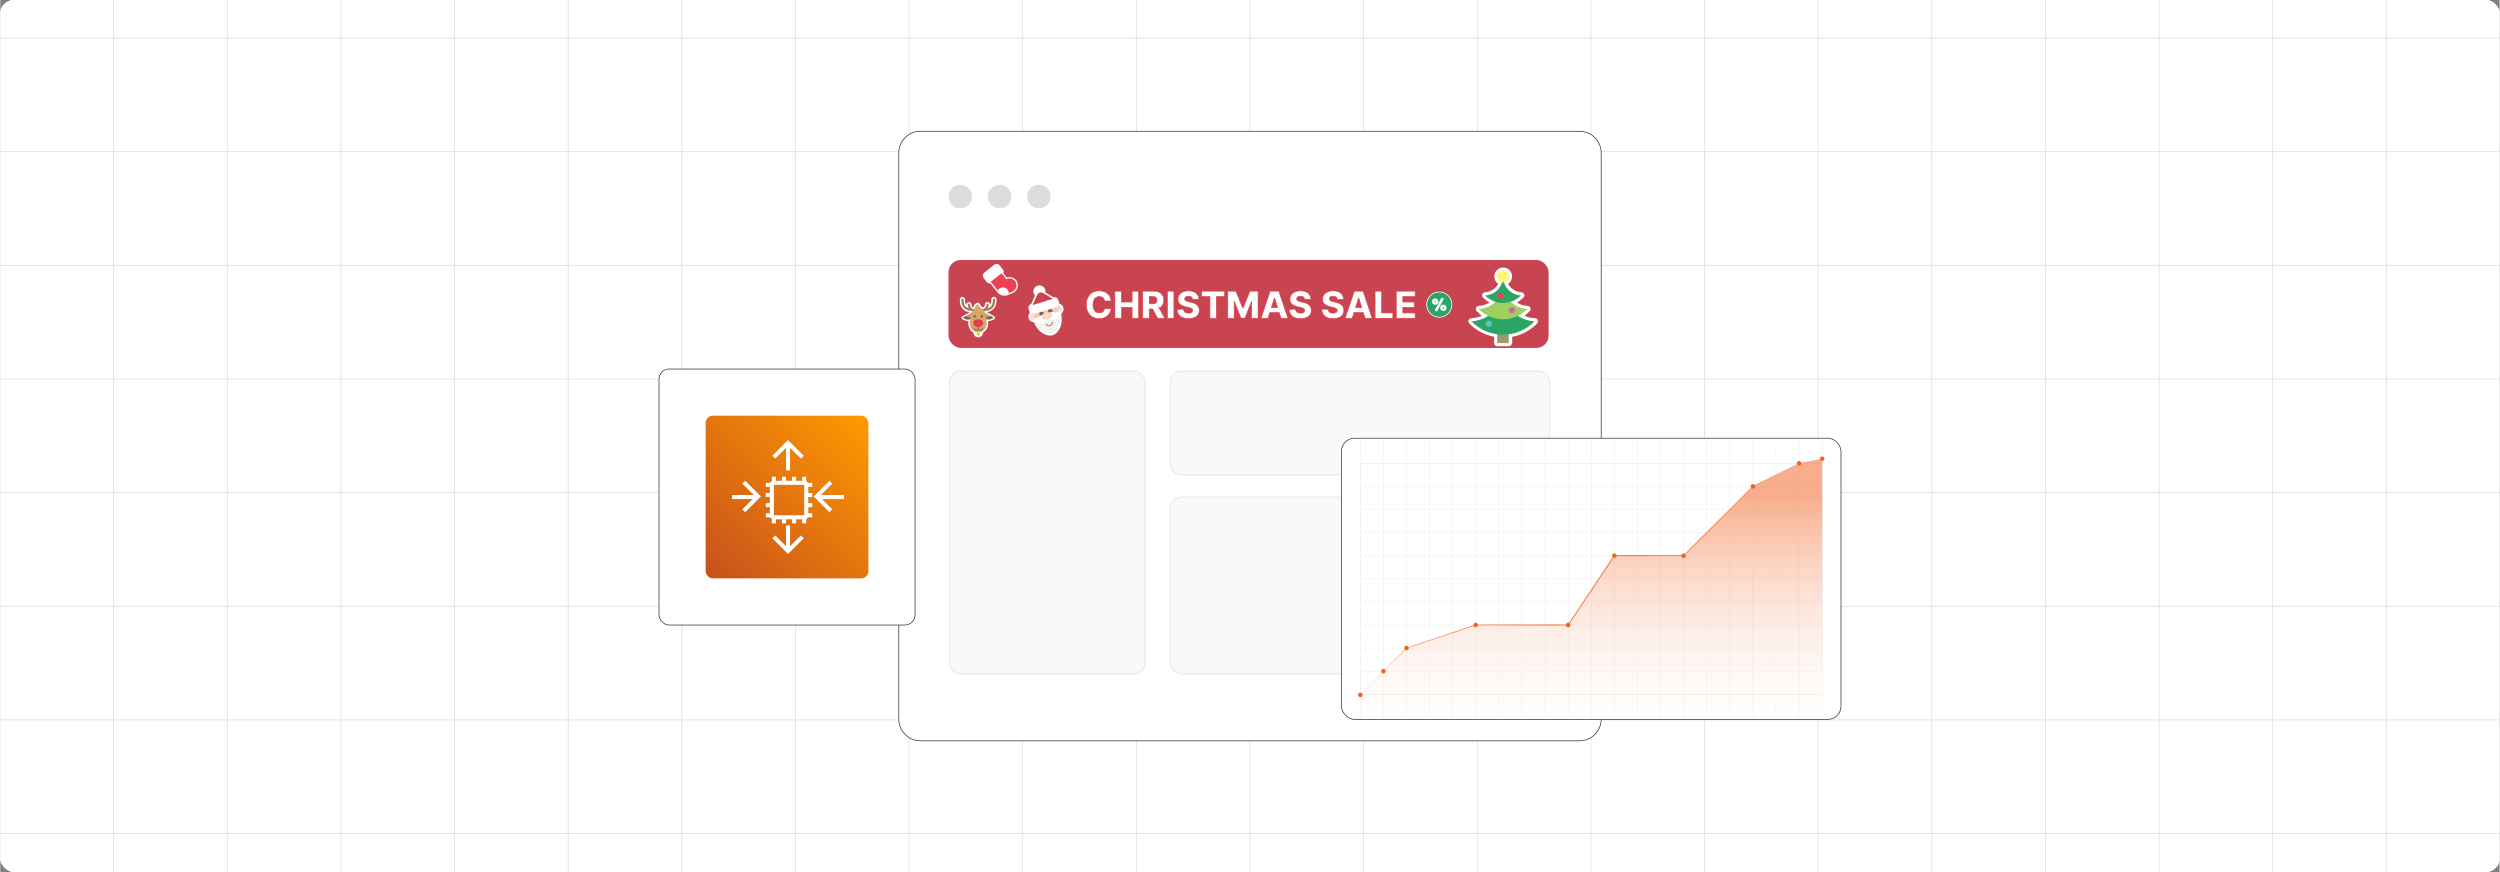 <?xml version="1.0" encoding="UTF-8"?><svg id="Layer_1" xmlns="http://www.w3.org/2000/svg" xmlns:xlink="http://www.w3.org/1999/xlink" viewBox="0 0 860 300"><rect x="0" y="0" width="860" height="300" fill="#808080" stroke="none"/><defs><clipPath id="clippath"><rect y="-.082" width="860" height="300.164" fill="none" stroke-width="0"/></clipPath><linearGradient id="linear-gradient" x1="547.384" y1="259.449" x2="547.384" y2="170.486" gradientUnits="userSpaceOnUse"><stop offset="0" stop-color="#fff" stop-opacity="0"/><stop offset=".234" stop-color="#fcddce" stop-opacity=".218"/><stop offset=".767" stop-color="#f58856" stop-opacity=".76"/><stop offset=".996" stop-color="#f26322"/></linearGradient><linearGradient id="linear-gradient-2" x1="-1024.923" y1="969.963" x2="-1024.241" y2="970.644" gradientTransform="translate(82237.319 77795.273) scale(80 -80)" gradientUnits="userSpaceOnUse"><stop offset="0" stop-color="#c8511b"/><stop offset="1" stop-color="#f90"/></linearGradient></defs><rect y="0" width="860" height="300" rx="5" ry="5" fill="#fff" stroke-width="0"/><rect y="0" width="860" height="300" rx="5" ry="5" fill="#fff" stroke-width="0"/><g clip-path="url(#clippath)"><rect y="-.082" width="860" height="300" rx="5" ry="5" fill="#fff" stroke-width="0"/><rect x="0" y="-104.174" width="860" height="508.187" fill="none" stroke="#dbdcdd" stroke-miterlimit="10" stroke-width=".25"/><polyline points="860 286.732 820.906 286.732 781.827 286.732 742.734 286.732 703.64 286.732 664.547 286.732 625.453 286.732 586.36 286.732 547.281 286.732 508.187 286.732 469.094 286.732 430 286.732 390.906 286.732 351.827 286.732 312.734 286.732 273.64 286.732 234.547 286.732 195.453 286.732 156.36 286.732 117.281 286.732 78.187 286.732 39.093 286.732 0 286.732" fill="none" stroke="#dbdcdd" stroke-miterlimit="10" stroke-width=".25"/><polyline points="860 247.639 820.906 247.639 781.827 247.639 742.734 247.639 703.64 247.639 664.547 247.639 625.453 247.639 586.36 247.639 547.281 247.639 508.187 247.639 469.094 247.639 430 247.639 390.906 247.639 351.827 247.639 312.734 247.639 273.64 247.639 234.547 247.639 195.453 247.639 156.36 247.639 117.281 247.639 78.187 247.639 39.093 247.639 0 247.639" fill="none" stroke="#dbdcdd" stroke-miterlimit="10" stroke-width=".25"/><polyline points="860 208.56 820.906 208.56 781.827 208.56 742.734 208.56 703.64 208.56 664.547 208.56 625.453 208.56 586.36 208.56 547.281 208.56 508.187 208.56 469.094 208.56 430 208.56 390.906 208.56 351.827 208.56 312.734 208.56 273.64 208.56 234.547 208.56 195.453 208.56 156.36 208.56 117.281 208.56 78.187 208.56 39.093 208.56 0 208.56" fill="none" stroke="#dbdcdd" stroke-miterlimit="10" stroke-width=".25"/><polyline points="860 169.466 820.906 169.466 781.827 169.466 742.734 169.466 703.64 169.466 664.547 169.466 625.453 169.466 586.36 169.466 547.281 169.466 508.187 169.466 469.094 169.466 430 169.466 390.906 169.466 351.827 169.466 312.734 169.466 273.64 169.466 234.547 169.466 195.453 169.466 156.36 169.466 117.281 169.466 78.187 169.466 39.093 169.466 0 169.466" fill="none" stroke="#dbdcdd" stroke-miterlimit="10" stroke-width=".25"/><polyline points="860 130.373 820.906 130.373 781.827 130.373 742.734 130.373 703.64 130.373 664.547 130.373 625.453 130.373 586.36 130.373 547.281 130.373 508.187 130.373 469.094 130.373 430 130.373 390.906 130.373 351.827 130.373 312.734 130.373 273.64 130.373 234.547 130.373 195.453 130.373 156.36 130.373 117.281 130.373 78.187 130.373 39.093 130.373 0 130.373" fill="none" stroke="#dbdcdd" stroke-miterlimit="10" stroke-width=".25"/><polyline points="860 91.279 820.906 91.279 781.827 91.279 742.734 91.279 703.64 91.279 664.547 91.279 625.453 91.279 586.36 91.279 547.281 91.279 508.187 91.279 469.094 91.279 430 91.279 390.906 91.279 351.827 91.279 312.734 91.279 273.64 91.279 234.547 91.279 195.453 91.279 156.36 91.279 117.281 91.279 78.187 91.279 39.093 91.279 0 91.279" fill="none" stroke="#dbdcdd" stroke-miterlimit="10" stroke-width=".25"/><polyline points="860 52.186 820.906 52.186 781.827 52.186 742.734 52.186 703.64 52.186 664.547 52.186 625.453 52.186 586.36 52.186 547.281 52.186 508.187 52.186 469.094 52.186 430 52.186 390.906 52.186 351.827 52.186 312.734 52.186 273.64 52.186 234.547 52.186 195.453 52.186 156.36 52.186 117.281 52.186 78.187 52.186 39.093 52.186 0 52.186" fill="none" stroke="#dbdcdd" stroke-miterlimit="10" stroke-width=".25"/><polyline points="860 13.092 820.906 13.092 781.827 13.092 742.734 13.092 703.64 13.092 664.547 13.092 625.453 13.092 586.36 13.092 547.281 13.092 508.187 13.092 469.094 13.092 430 13.092 390.906 13.092 351.827 13.092 312.734 13.092 273.64 13.092 234.547 13.092 195.453 13.092 156.36 13.092 117.281 13.092 78.187 13.092 39.093 13.092 0 13.092" fill="none" stroke="#dbdcdd" stroke-miterlimit="10" stroke-width=".25"/><polyline points="860 404.013 860 364.919 860 325.826 860 286.732 860 247.653 860 247.639 860 208.56 860 169.466 860 130.373 860 91.279 860 52.186 860 13.107 860 13.092 860 -25.987 860 -65.081 860 -104.174" fill="none" stroke="#dbdcdd" stroke-miterlimit="10" stroke-width=".25"/><polyline points="820.901 -104.177 820.901 -65.083 820.901 -25.99 820.901 13.104 820.901 52.183 820.901 91.277 820.901 130.37 820.901 169.464 820.901 208.557 820.901 247.651 820.901 286.73 820.901 325.823 820.901 364.917 820.901 404.01" fill="none" stroke="#dbdcdd" stroke-miterlimit="10" stroke-width=".25"/><polyline points="781.822 -104.177 781.822 -65.083 781.822 -25.99 781.822 13.104 781.822 52.183 781.822 91.277 781.822 130.37 781.822 169.464 781.822 208.557 781.822 247.651 781.822 286.73 781.822 325.823 781.822 364.917 781.822 404.01" fill="none" stroke="#dbdcdd" stroke-miterlimit="10" stroke-width=".25"/><polyline points="742.728 -104.177 742.728 -65.083 742.728 -25.99 742.728 13.104 742.728 52.183 742.728 91.277 742.728 130.37 742.728 169.464 742.728 208.557 742.728 247.651 742.728 286.73 742.728 325.823 742.728 364.917 742.728 404.01" fill="none" stroke="#dbdcdd" stroke-miterlimit="10" stroke-width=".25"/><polyline points="703.635 -104.177 703.635 -65.083 703.635 -25.99 703.635 13.104 703.635 52.183 703.635 91.277 703.635 130.37 703.635 169.464 703.635 208.557 703.635 247.651 703.635 286.73 703.635 325.823 703.635 364.917 703.635 404.01" fill="none" stroke="#dbdcdd" stroke-miterlimit="10" stroke-width=".25"/><polyline points="664.541 -104.177 664.541 -65.083 664.541 -25.99 664.541 13.104 664.541 52.183 664.541 91.277 664.541 130.37 664.541 169.464 664.541 208.557 664.541 247.651 664.541 286.73 664.541 325.823 664.541 364.917 664.541 404.01" fill="none" stroke="#dbdcdd" stroke-miterlimit="10" stroke-width=".25"/><polyline points="625.447 -104.177 625.447 -65.083 625.447 -25.99 625.447 13.104 625.447 52.183 625.447 91.277 625.447 130.37 625.447 169.464 625.447 208.557 625.447 247.651 625.447 286.73 625.447 325.823 625.447 364.917 625.447 404.01" fill="none" stroke="#dbdcdd" stroke-miterlimit="10" stroke-width=".25"/><polyline points="586.354 -104.177 586.354 -65.083 586.354 -25.99 586.354 13.104 586.354 52.183 586.354 91.277 586.354 130.37 586.354 169.464 586.354 208.557 586.354 247.651 586.354 286.73 586.354 325.823 586.354 364.917 586.354 404.01" fill="none" stroke="#dbdcdd" stroke-miterlimit="10" stroke-width=".25"/><polyline points="547.275 -104.177 547.275 -65.083 547.275 -25.99 547.275 13.104 547.275 52.183 547.275 91.277 547.275 130.37 547.275 169.464 547.275 208.557 547.275 247.651 547.275 286.73 547.275 325.823 547.275 364.917 547.275 404.01" fill="none" stroke="#dbdcdd" stroke-miterlimit="10" stroke-width=".25"/><polyline points="508.181 -104.177 508.181 -65.083 508.181 -25.99 508.181 13.104 508.181 52.183 508.181 91.277 508.181 130.37 508.181 169.464 508.181 208.557 508.181 247.651 508.181 286.73 508.181 325.823 508.181 364.917 508.181 404.01" fill="none" stroke="#dbdcdd" stroke-miterlimit="10" stroke-width=".25"/><polyline points="469.088 -104.177 469.088 -65.083 469.088 -25.99 469.088 13.104 469.088 52.183 469.088 91.277 469.088 130.37 469.088 169.464 469.088 208.557 469.088 247.651 469.088 286.73 469.088 325.823 469.088 364.917 469.088 404.01" fill="none" stroke="#dbdcdd" stroke-miterlimit="10" stroke-width=".25"/><polyline points="429.994 -104.177 429.994 -65.083 429.994 -25.99 429.994 13.104 429.994 52.183 429.994 91.277 429.994 130.37 429.994 169.464 429.994 208.557 429.994 247.651 429.994 286.73 429.994 325.823 429.994 364.917 429.994 404.01" fill="none" stroke="#dbdcdd" stroke-miterlimit="10" stroke-width=".25"/><polyline points="390.901 -104.177 390.901 -65.083 390.901 -25.99 390.901 13.104 390.901 52.183 390.901 91.277 390.901 130.37 390.901 169.464 390.901 208.557 390.901 247.651 390.901 286.73 390.901 325.823 390.901 364.917 390.901 404.01" fill="none" stroke="#dbdcdd" stroke-miterlimit="10" stroke-width=".25"/><polyline points="351.822 -104.177 351.822 -65.083 351.822 -25.99 351.822 13.104 351.822 52.183 351.822 91.277 351.822 130.37 351.822 169.464 351.822 208.557 351.822 247.651 351.822 286.73 351.822 325.823 351.822 364.917 351.822 404.01" fill="none" stroke="#dbdcdd" stroke-miterlimit="10" stroke-width=".25"/><polyline points="312.728 -104.177 312.728 -65.083 312.728 -25.99 312.728 13.104 312.728 52.183 312.728 91.277 312.728 130.37 312.728 169.464 312.728 208.557 312.728 247.651 312.728 286.73 312.728 325.823 312.728 364.917 312.728 404.01" fill="none" stroke="#dbdcdd" stroke-miterlimit="10" stroke-width=".25"/><polyline points="273.635 -104.177 273.635 -65.083 273.635 -25.99 273.635 13.104 273.635 52.183 273.635 91.277 273.635 130.37 273.635 169.464 273.635 208.557 273.635 247.651 273.635 286.73 273.635 325.823 273.635 364.917 273.635 404.01" fill="none" stroke="#dbdcdd" stroke-miterlimit="10" stroke-width=".25"/><polyline points="234.541 -104.177 234.541 -65.083 234.541 -25.99 234.541 13.104 234.541 52.183 234.541 91.277 234.541 130.37 234.541 169.464 234.541 208.557 234.541 247.651 234.541 286.73 234.541 325.823 234.541 364.917 234.541 404.01" fill="none" stroke="#dbdcdd" stroke-miterlimit="10" stroke-width=".25"/><polyline points="195.448 -104.177 195.448 -65.083 195.448 -25.99 195.448 13.104 195.448 52.183 195.448 91.277 195.448 130.37 195.448 169.464 195.448 208.557 195.448 247.651 195.448 286.73 195.448 325.823 195.448 364.917 195.448 404.01" fill="none" stroke="#dbdcdd" stroke-miterlimit="10" stroke-width=".25"/><polyline points="156.354 -104.177 156.354 -65.083 156.354 -25.99 156.354 13.104 156.354 52.183 156.354 91.277 156.354 130.37 156.354 169.464 156.354 208.557 156.354 247.651 156.354 286.73 156.354 325.823 156.354 364.917 156.354 404.01" fill="none" stroke="#dbdcdd" stroke-miterlimit="10" stroke-width=".25"/><polyline points="117.275 -104.177 117.275 -65.083 117.275 -25.99 117.275 13.104 117.275 52.183 117.275 91.277 117.275 130.37 117.275 169.464 117.275 208.557 117.275 247.651 117.275 286.73 117.275 325.823 117.275 364.917 117.275 404.01" fill="none" stroke="#dbdcdd" stroke-miterlimit="10" stroke-width=".25"/><polyline points="78.181 -104.177 78.181 -65.083 78.181 -25.99 78.181 13.104 78.181 52.183 78.181 91.277 78.181 130.37 78.181 169.464 78.181 208.557 78.181 247.651 78.181 286.73 78.181 325.823 78.181 364.917 78.181 404.01" fill="none" stroke="#dbdcdd" stroke-miterlimit="10" stroke-width=".25"/><polyline points="39.088 -104.177 39.088 -65.083 39.088 -25.99 39.088 13.104 39.088 52.183 39.088 91.277 39.088 130.37 39.088 169.464 39.088 208.557 39.088 247.651 39.088 286.73 39.088 325.823 39.088 364.917 39.088 404.01" fill="none" stroke="#dbdcdd" stroke-miterlimit="10" stroke-width=".25"/></g><path d="M550.808,52.586v194.829c0,1.194-.286,2.327-.8,3.33-1.206,2.435-3.712,4.094-6.624,4.094h-226.781c-4.094,0-7.412-3.318-7.412-7.424V52.586c0-4.106,3.318-7.424,7.412-7.424h226.781c.836,0,1.647.143,2.399.406,1.85.621,3.366,1.958,4.225,3.676.513,1.003.8,2.136.8,3.342Z" fill="#fff" stroke="#333" stroke-miterlimit="10" stroke-width=".25"/><circle cx="330.337" cy="67.633" r="4.055" fill="#dcdcdc" stroke-width="0"/><circle cx="343.864" cy="67.633" r="4.055" fill="#dcdcdc" stroke-width="0"/><circle cx="357.391" cy="67.633" r="4.055" fill="#dcdcdc" stroke-width="0"/><rect x="326.617" y="127.691" width="67.28" height="104.101" rx="3.721" ry="3.721" fill="#f9f9f9" stroke="#e9e9e9" stroke-miterlimit="10" stroke-width=".406"/><rect x="402.565" y="127.691" width="130.493" height="35.692" rx="3.644" ry="3.644" fill="#f9f9f9" stroke="#e9e9e9" stroke-miterlimit="10" stroke-width=".406"/><rect x="402.565" y="170.979" width="130.493" height="60.813" rx="3.857" ry="3.857" fill="#f9f9f9" stroke="#e9e9e9" stroke-miterlimit="10" stroke-width=".406"/><g opacity=".83"><rect x="326.282" y="89.433" width="206.44" height="30.247" rx="4.192" ry="4.192" fill="#bd1e2d" stroke-width="0"/><circle cx="495.103" cy="104.77" r="4.332" transform="translate(279.384 562.558) rotate(-76.718)" fill="#fff" stroke-width="0"/><path d="M496.709,105.469c-.043-.059-.102-.086-.182-.086s-.144.027-.182.086c-.064.091-.096.236-.096.434s.032.343.096.434c.037.059.102.086.182.086s.139-.027.182-.086c.064-.091.096-.236.096-.434s-.032-.343-.096-.434ZM496.709,105.469c-.043-.059-.102-.086-.182-.086s-.144.027-.182.086c-.064.091-.096.236-.096.434s.032.343.096.434c.037.059.102.086.182.086s.139-.027.182-.086c.064-.091.096-.236.096-.434s-.032-.343-.096-.434ZM493.861,103.316c-.037-.059-.102-.086-.177-.086-.08,0-.144.027-.187.086-.064.086-.096.23-.096.428s.032.343.096.434c.043.059.107.086.187.086.075,0,.139-.027.177-.086.064-.091.096-.236.096-.434,0-.193-.032-.337-.096-.428ZM493.861,103.316c-.037-.059-.102-.086-.177-.086-.08,0-.144.027-.187.086-.064.086-.096.23-.096.428s.032.343.096.434c.043.059.107.086.187.086.075,0,.139-.027.177-.086.064-.091.096-.236.096-.434,0-.193-.032-.337-.096-.428ZM493.861,103.316c-.037-.059-.102-.086-.177-.086-.08,0-.144.027-.187.086-.064.086-.096.23-.096.428s.032.343.096.434c.043.059.107.086.187.086.075,0,.139-.027.177-.086.064-.091.096-.236.096-.434,0-.193-.032-.337-.096-.428ZM496.709,105.469c-.043-.059-.102-.086-.182-.086s-.144.027-.182.086c-.064.091-.096.236-.096.434s.032.343.096.434c.037.059.102.086.182.086s.139-.027.182-.086c.064-.091.096-.236.096-.434s-.032-.343-.096-.434ZM496.709,105.469c-.043-.059-.102-.086-.182-.086s-.144.027-.182.086c-.064.091-.096.236-.096.434s.032.343.096.434c.037.059.102.086.182.086s.139-.027.182-.086c.064-.091.096-.236.096-.434s-.032-.343-.096-.434ZM493.861,103.316c-.037-.059-.102-.086-.177-.086-.08,0-.144.027-.187.086-.064.086-.096.23-.096.428s.032.343.096.434c.043.059.107.086.187.086.075,0,.139-.027.177-.086.064-.091.096-.236.096-.434,0-.193-.032-.337-.096-.428ZM493.861,103.316c-.037-.059-.102-.086-.177-.086-.08,0-.144.027-.187.086-.064.086-.096.23-.096.428s.032.343.096.434c.043.059.107.086.187.086.075,0,.139-.027.177-.086.064-.091.096-.236.096-.434,0-.193-.032-.337-.096-.428ZM496.709,105.469c-.043-.059-.102-.086-.182-.086s-.144.027-.182.086c-.064.091-.096.236-.096.434s.032.343.096.434c.037.059.102.086.182.086s.139-.027.182-.086c.064-.091.096-.236.096-.434s-.032-.343-.096-.434ZM496.709,105.469c-.043-.059-.102-.086-.182-.086s-.144.027-.182.086c-.064.091-.096.236-.096.434s.032.343.096.434c.037.059.102.086.182.086s.139-.027.182-.086c.064-.091.096-.236.096-.434s-.032-.343-.096-.434ZM493.861,103.316c-.037-.059-.102-.086-.177-.086-.08,0-.144.027-.187.086-.064.086-.096.23-.096.428s.032.343.096.434c.043.059.107.086.187.086.075,0,.139-.027.177-.086.064-.091.096-.236.096-.434,0-.193-.032-.337-.096-.428ZM493.861,103.316c-.037-.059-.102-.086-.177-.086-.08,0-.144.027-.187.086-.064.086-.096.23-.096.428s.032.343.096.434c.043.059.107.086.187.086.075,0,.139-.027.177-.086.064-.091.096-.236.096-.434,0-.193-.032-.337-.096-.428ZM496.709,105.469c-.043-.059-.102-.086-.182-.086s-.144.027-.182.086c-.064.091-.096.236-.096.434s.032.343.096.434c.037.059.102.086.182.086s.139-.027.182-.086c.064-.091.096-.236.096-.434s-.032-.343-.096-.434ZM496.709,105.469c-.043-.059-.102-.086-.182-.086s-.144.027-.182.086c-.064.091-.096.236-.096.434s.032.343.096.434c.037.059.102.086.182.086s.139-.027.182-.086c.064-.091.096-.236.096-.434s-.032-.343-.096-.434ZM493.861,103.316c-.037-.059-.102-.086-.177-.086-.08,0-.144.027-.187.086-.064.086-.096.23-.096.428s.032.343.096.434c.043.059.107.086.187.086.075,0,.139-.027.177-.086.064-.091.096-.236.096-.434,0-.193-.032-.337-.096-.428ZM493.861,103.316c-.037-.059-.102-.086-.177-.086-.08,0-.144.027-.187.086-.064.086-.096.23-.096.428s.032.343.096.434c.043.059.107.086.187.086.075,0,.139-.027.177-.086.064-.091.096-.236.096-.434,0-.193-.032-.337-.096-.428ZM496.709,105.469c-.043-.059-.102-.086-.182-.086s-.144.027-.182.086c-.064.091-.096.236-.096.434s.032.343.096.434c.037.059.102.086.182.086s.139-.027.182-.086c.064-.091.096-.236.096-.434s-.032-.343-.096-.434ZM496.709,105.469c-.043-.059-.102-.086-.182-.086s-.144.027-.182.086c-.064.091-.096.236-.096.434s.032.343.096.434c.037.059.102.086.182.086s.139-.027.182-.086c.064-.091.096-.236.096-.434s-.032-.343-.096-.434ZM493.861,103.316c-.037-.059-.102-.086-.177-.086-.08,0-.144.027-.187.086-.064.086-.096.23-.096.428s.032.343.096.434c.043.059.107.086.187.086.075,0,.139-.027.177-.086.064-.091.096-.236.096-.434,0-.193-.032-.337-.096-.428ZM493.861,103.316c-.037-.059-.102-.086-.177-.086-.08,0-.144.027-.187.086-.064.086-.096.23-.096.428s.032.343.096.434c.043.059.107.086.187.086.075,0,.139-.027.177-.086.064-.091.096-.236.096-.434,0-.193-.032-.337-.096-.428ZM496.709,105.469c-.043-.059-.102-.086-.182-.086s-.144.027-.182.086c-.064.091-.096.236-.096.434s.032.343.096.434c.037.059.102.086.182.086s.139-.027.182-.086c.064-.091.096-.236.096-.434s-.032-.343-.096-.434ZM496.709,105.469c-.043-.059-.102-.086-.182-.086s-.144.027-.182.086c-.064.091-.096.236-.096.434s.032.343.096.434c.037.059.102.086.182.086s.139-.027.182-.086c.064-.091.096-.236.096-.434s-.032-.343-.096-.434ZM493.861,103.316c-.037-.059-.102-.086-.177-.086-.08,0-.144.027-.187.086-.064.086-.096.23-.096.428s.032.343.096.434c.043.059.107.086.187.086.075,0,.139-.027.177-.086.064-.091.096-.236.096-.434,0-.193-.032-.337-.096-.428ZM499.349,103.9c-.032-.144-.064-.284-.107-.418-.021-.07-.043-.134-.07-.203-.048-.129-.102-.262-.166-.386-.059-.129-.123-.252-.198-.369-.075-.118-.15-.236-.236-.343-.011-.021-.027-.037-.043-.054-.091-.123-.187-.236-.294-.343-.043-.043-.086-.091-.134-.134-.048-.048-.096-.091-.144-.134-.005-.011-.016-.016-.027-.027-.027-.021-.053-.043-.08-.064-.102-.086-.214-.171-.327-.246-.048-.032-.096-.064-.145-.096h-.005c-.07-.043-.139-.08-.209-.118-.059-.032-.123-.064-.187-.096-.059-.032-.123-.059-.187-.086-.07-.027-.139-.059-.214-.086-.07-.027-.145-.048-.22-.07-.053-.021-.112-.037-.171-.048-.07-.021-.139-.037-.209-.048-.021-.005-.043-.011-.064-.011-.064-.016-.129-.027-.198-.037-.091-.011-.182-.021-.273-.027-.113-.011-.225-.016-.337-.016s-.225.005-.337.016c-.091.005-.182.016-.273.027-.07.011-.134.021-.198.037-.021,0-.043.005-.064.011-.07.011-.139.027-.209.048-.059.011-.118.027-.171.048-.075.021-.15.043-.22.07-.075.027-.145.059-.214.086-.053.021-.107.043-.161.07-.011.005-.021.011-.032.016-.123.059-.241.123-.359.193-.011.005-.027.016-.037.021-.107.07-.214.139-.316.22-.037.027-.07.053-.107.08-.08.064-.155.129-.225.193-.102.091-.193.187-.284.284-.005.011-.011.016-.016.021-.086.096-.171.198-.246.3-.054.07-.102.144-.155.22-.048.075-.096.15-.139.23-.043.08-.091.161-.129.241-.005.005-.005.016-.011.021-.021.037-.037.08-.053.118-.021.037-.037.08-.053.123-.032.08-.064.161-.091.246-.027.07-.048.139-.07.214-.005.016-.011.032-.016.048,0,.011-.005.027-.011.043-.016.075-.032.15-.048.23-.021.091-.032.177-.048.262v.037c-.016.091-.021.177-.027.268-.005.096-.011.193-.011.289,0,2.388,1.938,4.332,4.332,4.332.096,0,.198-.005.294-.011.086-.005.177-.016.262-.027.107-.016.214-.032.316-.053.021-.005.043-.005.064-.016.102-.021.203-.043.3-.075.086-.027.171-.053.252-.08.134-.048.257-.102.386-.166.064-.032.129-.064.187-.096.059-.032.118-.064.177-.102.123-.07.241-.15.353-.236.054-.043.107-.086.161-.129.08-.064.155-.139.236-.203.005-.011.016-.016.021-.021.016-.016.032-.037.053-.053.064-.064.129-.134.193-.203.091-.107.182-.22.262-.337.07-.091.129-.182.187-.278.075-.118.139-.241.198-.369.064-.123.118-.252.166-.386.027-.07.048-.134.07-.203.043-.134.075-.273.107-.412.053-.284.086-.573.086-.873s-.032-.594-.086-.873ZM493.159,104.553c-.145-.08-.257-.193-.327-.343-.075-.145-.107-.305-.107-.471,0-.161.037-.316.107-.466.07-.145.182-.262.327-.337.15-.08.321-.123.525-.123.294,0,.525.086.696.252.171.171.257.396.257.675,0,.284-.086.509-.257.68-.171.166-.402.252-.696.252-.203,0-.375-.037-.525-.118ZM494.45,106.641c-.31.675-.873.241-.664-.144l1.965-3.63c.278-.6.883-.246.669.145l-1.97,3.63ZM497.228,106.577c-.171.166-.407.252-.701.252-.203,0-.375-.037-.525-.118-.145-.08-.252-.198-.327-.343-.07-.15-.107-.305-.107-.471s.037-.321.107-.466c.07-.15.182-.262.327-.343.15-.08.321-.123.525-.123.294,0,.53.086.701.257s.252.396.252.675c0,.284-.08.509-.252.68ZM496.527,105.383c-.08,0-.144.027-.182.086-.064.091-.096.236-.096.434s.032.343.096.434c.037.059.102.086.182.086s.139-.027.182-.086c.064-.091.096-.236.096-.434s-.032-.343-.096-.434c-.043-.059-.102-.086-.182-.086ZM493.684,103.231c-.08,0-.144.027-.187.086-.064.086-.096.23-.096.428s.032.343.096.434c.043.059.107.086.187.086.075,0,.139-.027.177-.086.064-.091.096-.236.096-.434,0-.193-.032-.337-.096-.428-.037-.059-.102-.086-.177-.086ZM493.861,103.316c-.037-.059-.102-.086-.177-.086-.08,0-.144.027-.187.086-.064.086-.096.23-.096.428s.032.343.096.434c.043.059.107.086.187.086.075,0,.139-.027.177-.086.064-.091.096-.236.096-.434,0-.193-.032-.337-.096-.428ZM496.709,105.469c-.043-.059-.102-.086-.182-.086s-.144.027-.182.086c-.064.091-.096.236-.096.434s.032.343.096.434c.037.059.102.086.182.086s.139-.027.182-.086c.064-.091.096-.236.096-.434s-.032-.343-.096-.434ZM496.709,105.469c-.043-.059-.102-.086-.182-.086s-.144.027-.182.086c-.064.091-.096.236-.096.434s.032.343.096.434c.037.059.102.086.182.086s.139-.027.182-.086c.064-.091.096-.236.096-.434s-.032-.343-.096-.434ZM493.861,103.316c-.037-.059-.102-.086-.177-.086-.08,0-.144.027-.187.086-.064.086-.096.23-.096.428s.032.343.096.434c.043.059.107.086.187.086.075,0,.139-.027.177-.086.064-.091.096-.236.096-.434,0-.193-.032-.337-.096-.428ZM493.861,103.316c-.037-.059-.102-.086-.177-.086-.08,0-.144.027-.187.086-.064.086-.096.23-.096.428s.032.343.096.434c.043.059.107.086.187.086.075,0,.139-.027.177-.086.064-.091.096-.236.096-.434,0-.193-.032-.337-.096-.428ZM496.709,105.469c-.043-.059-.102-.086-.182-.086s-.144.027-.182.086c-.064.091-.096.236-.096.434s.032.343.096.434c.037.059.102.086.182.086s.139-.027.182-.086c.064-.091.096-.236.096-.434s-.032-.343-.096-.434ZM496.709,105.469c-.043-.059-.102-.086-.182-.086s-.144.027-.182.086c-.064.091-.096.236-.096.434s.032.343.096.434c.037.059.102.086.182.086s.139-.027.182-.086c.064-.091.096-.236.096-.434s-.032-.343-.096-.434ZM493.861,103.316c-.037-.059-.102-.086-.177-.086-.08,0-.144.027-.187.086-.064.086-.096.23-.096.428s.032.343.096.434c.043.059.107.086.187.086.075,0,.139-.027.177-.086.064-.091.096-.236.096-.434,0-.193-.032-.337-.096-.428ZM493.861,103.316c-.037-.059-.102-.086-.177-.086-.08,0-.144.027-.187.086-.064.086-.096.23-.096.428s.032.343.096.434c.043.059.107.086.187.086.075,0,.139-.027.177-.086.064-.091.096-.236.096-.434,0-.193-.032-.337-.096-.428ZM496.709,105.469c-.043-.059-.102-.086-.182-.086s-.144.027-.182.086c-.064.091-.096.236-.096.434s.032.343.096.434c.037.059.102.086.182.086s.139-.027.182-.086c.064-.091.096-.236.096-.434s-.032-.343-.096-.434ZM496.709,105.469c-.043-.059-.102-.086-.182-.086s-.144.027-.182.086c-.064.091-.096.236-.096.434s.032.343.096.434c.037.059.102.086.182.086s.139-.027.182-.086c.064-.091.096-.236.096-.434s-.032-.343-.096-.434ZM493.861,103.316c-.037-.059-.102-.086-.177-.086-.08,0-.144.027-.187.086-.064.086-.096.23-.096.428s.032.343.096.434c.043.059.107.086.187.086.075,0,.139-.027.177-.086.064-.091.096-.236.096-.434,0-.193-.032-.337-.096-.428ZM493.861,103.316c-.037-.059-.102-.086-.177-.086-.08,0-.144.027-.187.086-.064.086-.096.23-.096.428s.032.343.096.434c.043.059.107.086.187.086.075,0,.139-.027.177-.086.064-.091.096-.236.096-.434,0-.193-.032-.337-.096-.428ZM496.709,105.469c-.043-.059-.102-.086-.182-.086s-.144.027-.182.086c-.064.091-.096.236-.096.434s.032.343.096.434c.037.059.102.086.182.086s.139-.027.182-.086c.064-.091.096-.236.096-.434s-.032-.343-.096-.434ZM496.709,105.469c-.043-.059-.102-.086-.182-.086s-.144.027-.182.086c-.064.091-.096.236-.096.434s.032.343.096.434c.037.059.102.086.182.086s.139-.027.182-.086c.064-.091.096-.236.096-.434s-.032-.343-.096-.434ZM493.861,103.316c-.037-.059-.102-.086-.177-.086-.08,0-.144.027-.187.086-.064.086-.096.23-.096.428s.032.343.096.434c.043.059.107.086.187.086.075,0,.139-.027.177-.086.064-.091.096-.236.096-.434,0-.193-.032-.337-.096-.428ZM493.861,103.316c-.037-.059-.102-.086-.177-.086-.08,0-.144.027-.187.086-.064.086-.096.23-.096.428s.032.343.096.434c.043.059.107.086.187.086.075,0,.139-.027.177-.086.064-.091.096-.236.096-.434,0-.193-.032-.337-.096-.428ZM496.709,105.469c-.043-.059-.102-.086-.182-.086s-.144.027-.182.086c-.064.091-.096.236-.096.434s.032.343.096.434c.037.059.102.086.182.086s.139-.027.182-.086c.064-.091.096-.236.096-.434s-.032-.343-.096-.434ZM496.709,105.469c-.043-.059-.102-.086-.182-.086s-.144.027-.182.086c-.064.091-.096.236-.096.434s.032.343.096.434c.037.059.102.086.182.086s.139-.027.182-.086c.064-.091.096-.236.096-.434s-.032-.343-.096-.434ZM493.861,103.316c-.037-.059-.102-.086-.177-.086-.08,0-.144.027-.187.086-.064.086-.096.23-.096.428s.032.343.096.434c.043.059.107.086.187.086.075,0,.139-.027.177-.086.064-.091.096-.236.096-.434,0-.193-.032-.337-.096-.428Z" fill="#009344" fill-rule="evenodd" stroke="#fff" stroke-miterlimit="10" stroke-width=".25"/><path d="M382.245,103.537h-2.273c-.03-.233-.093-.444-.187-.631s-.218-.349-.373-.482c-.154-.134-.337-.236-.548-.307s-.443-.106-.698-.106c-.452,0-.84.111-1.166.331-.326.221-.576.541-.75.96-.174.418-.261.924-.261,1.518,0,.619.088,1.136.266,1.553.177.417.427.73.75.941.323.211.705.316,1.148.316.248,0,.475-.032.68-.095s.385-.157.541-.28.285-.273.387-.45c.102-.177.172-.378.211-.602l2.273.014c-.04.413-.158.818-.357,1.218-.199.401-.47.765-.816,1.094-.345.329-.766.59-1.262.784-.496.194-1.063.291-1.703.291-.842,0-1.596-.185-2.262-.557s-1.191-.913-1.575-1.626c-.385-.712-.577-1.578-.577-2.6,0-1.024.196-1.893.586-2.605.391-.712.92-1.253,1.587-1.623.667-.37,1.414-.555,2.241-.555.564,0,1.085.078,1.564.234.479.156.9.384,1.264.682s.659.665.887,1.098c.227.434.368.929.423,1.487Z" fill="#fff" stroke="#e11c24" stroke-miterlimit="10" stroke-width=".22"/><path d="M383.527,109.475v-9.311h2.251v3.737h3.669v-3.737h2.246v9.311h-2.246v-3.742h-3.669v3.742h-2.251Z" fill="#fff" stroke="#e11c24" stroke-miterlimit="10" stroke-width=".22"/><path d="M398.731,105.934c.518-.237.905-.58,1.195-1.028.281-.448.422-.993.422-1.643,0-.632-.141-1.186-.413-1.651-.281-.466-.668-.826-1.177-1.072-.509-.255-1.116-.378-1.81-.378h-3.848v9.311h2.249v-3.189h1.159l1.695,3.189h2.46l-1.933-3.54ZM395.349,101.981h1.116c.334,0,.615.044.843.141.237.097.413.237.527.43.114.184.176.422.176.712s-.061.527-.176.703c-.114.184-.29.325-.518.413-.228.088-.518.132-.852.132h-1.116v-2.53Z" fill="#fff" stroke="#e11c24" stroke-miterlimit="10" stroke-width=".22"/><path d="M403.827,100.163v9.311h-2.251v-9.311h2.251Z" fill="#fff" stroke="#e11c24" stroke-miterlimit="10" stroke-width=".22"/><path d="M410.269,102.955c-.03-.334-.165-.594-.402-.78-.238-.186-.577-.28-1.016-.28-.291,0-.534.038-.728.114-.194.075-.34.179-.437.311-.097.131-.147.282-.15.452-.006.14.022.263.085.368.062.106.153.2.273.28.12.081.264.151.434.212.169.06.361.113.573.159l.8.182c.461.1.868.233,1.221.401.353.166.65.365.891.595.241.23.423.496.548.795.124.3.188.636.191,1.01-.003.588-.151,1.093-.446,1.514-.294.421-.716.744-1.266.969-.55.224-1.213.336-1.989.336-.779,0-1.458-.117-2.037-.35s-1.029-.589-1.35-1.064c-.321-.476-.486-1.078-.495-1.806h2.155c.018.3.098.551.241.751.142.2.338.352.589.455s.54.154.871.154c.303,0,.561-.041.775-.123.214-.082.378-.196.494-.341.115-.146.174-.312.177-.5-.003-.176-.058-.327-.164-.453-.106-.125-.269-.235-.488-.327-.22-.093-.499-.178-.839-.257l-.973-.227c-.806-.184-1.441-.484-1.905-.898-.464-.413-.694-.974-.691-1.68-.003-.576.152-1.08.464-1.514.312-.433.744-.771,1.295-1.014.552-.242,1.181-.364,1.887-.364.721,0,1.348.123,1.88.366.532.244.945.586,1.239,1.025.294.44.444.949.45,1.528h-2.155Z" fill="#fff" stroke="#e11c24" stroke-miterlimit="10" stroke-width=".22"/><path d="M413.388,101.991v-1.827h7.87v1.827h-2.823v7.484h-2.219v-7.484h-2.828Z" fill="#fff" stroke="#e11c24" stroke-miterlimit="10" stroke-width=".22"/><path d="M422.363,100.163h2.787l2.364,5.765h.109l2.364-5.765h2.787v9.311h-2.191v-5.719h-.077l-2.237,5.66h-1.4l-2.237-5.692h-.077v5.751h-2.191v-9.311Z" fill="#fff" stroke="#e11c24" stroke-miterlimit="10" stroke-width=".22"/><path d="M439.92,100.163h-3.004l-3.136,9.311h2.416l.615-1.959h3.215l.615,1.959h2.416l-3.136-9.311ZM437.346,105.811l1.036-3.303h.07l1.036,3.303h-2.143Z" fill="#fff" stroke="#e11c24" stroke-miterlimit="10" stroke-width=".22"/><path d="M448.805,102.955c-.03-.334-.165-.594-.402-.78-.238-.186-.577-.28-1.016-.28-.291,0-.534.038-.728.114-.194.075-.34.179-.437.311-.097.131-.147.282-.15.452-.006.14.022.263.085.368.062.106.153.2.273.28.12.081.264.151.434.212.169.06.361.113.573.159l.8.182c.461.1.868.233,1.221.401.353.166.65.365.891.595.241.23.423.496.548.795.124.3.188.636.191,1.01-.003.588-.151,1.093-.446,1.514-.294.421-.716.744-1.266.969-.55.224-1.213.336-1.989.336-.779,0-1.458-.117-2.037-.35s-1.029-.589-1.35-1.064c-.321-.476-.486-1.078-.495-1.806h2.155c.018.3.098.551.241.751.142.2.338.352.589.455s.54.154.871.154c.303,0,.561-.041.775-.123.214-.082.378-.196.494-.341.115-.146.174-.312.177-.5-.003-.176-.058-.327-.164-.453-.106-.125-.269-.235-.488-.327-.22-.093-.499-.178-.839-.257l-.973-.227c-.806-.184-1.441-.484-1.905-.898-.464-.413-.694-.974-.691-1.68-.003-.576.152-1.08.464-1.514.312-.433.744-.771,1.295-1.014.552-.242,1.181-.364,1.887-.364.721,0,1.348.123,1.88.366.532.244.945.586,1.239,1.025.294.44.444.949.45,1.528h-2.155Z" fill="#fff" stroke="#e11c24" stroke-miterlimit="10" stroke-width=".22"/><path d="M460.016,102.955c-.03-.334-.165-.594-.402-.78-.238-.186-.577-.28-1.016-.28-.291,0-.534.038-.728.114-.194.075-.34.179-.437.311-.097.131-.147.282-.15.452-.006.14.022.263.085.368.062.106.153.2.273.28.12.081.264.151.434.212.169.06.361.113.573.159l.8.182c.461.1.868.233,1.221.401.353.166.65.365.891.595.241.23.424.496.548.795.124.3.188.636.191,1.01-.003.588-.152,1.093-.446,1.514-.293.421-.716.744-1.266.969-.55.224-1.213.336-1.989.336-.779,0-1.458-.117-2.037-.35s-1.029-.589-1.35-1.064c-.321-.476-.486-1.078-.495-1.806h2.155c.018.3.098.551.241.751.142.2.338.352.589.455s.54.154.871.154c.303,0,.561-.041.775-.123.214-.082.378-.196.494-.341.115-.146.174-.312.177-.5-.003-.176-.058-.327-.164-.453-.106-.125-.269-.235-.488-.327-.22-.093-.499-.178-.839-.257l-.973-.227c-.806-.184-1.441-.484-1.905-.898-.464-.413-.694-.974-.691-1.68-.003-.576.152-1.08.464-1.514.312-.433.744-.771,1.295-1.014.552-.242,1.181-.364,1.887-.364.721,0,1.348.123,1.88.366.532.244.945.586,1.239,1.025.294.44.444.949.45,1.528h-2.155Z" fill="#fff" stroke="#e11c24" stroke-miterlimit="10" stroke-width=".22"/><path d="M468.882,100.163h-2.995l-3.145,9.311h2.425l.615-1.959h3.206l.615,1.959h2.425l-3.145-9.311ZM466.308,105.811l1.036-3.303h.07l1.036,3.303h-2.143Z" fill="#fff" stroke="#e11c24" stroke-miterlimit="10" stroke-width=".22"/><path d="M473.028,109.475v-9.311h2.251v7.483h3.873v1.828h-6.124Z" fill="#fff" stroke="#e11c24" stroke-miterlimit="10" stroke-width=".22"/><path d="M480.315,109.475v-9.311h6.493v1.827h-4.242v1.91h3.91v1.832h-3.91v1.914h4.242v1.828h-6.493Z" fill="#fff" stroke="#e11c24" stroke-miterlimit="10" stroke-width=".22"/><path d="M522.167,108.671c1.216-.581,2.273-1.374,3.224-2.326-2.22-.106-4.229-1.057-5.708-2.484,1.374-.423,2.59-1.216,3.541-2.22-2.748-.106-5.074-2.009-5.867-4.546.951-.159,1.691-.951,1.691-1.956,0-1.11-.899-2.009-2.009-2.009s-2.009.899-2.009,2.009c0,1.004.74,1.797,1.691,1.956-.793,2.537-3.119,4.387-5.867,4.546.951,1.004,2.167,1.744,3.541,2.22-1.48,1.48-3.489,2.378-5.708,2.484.951.951,2.009,1.744,3.224,2.326-1.639,1.11-3.647,1.797-5.761,1.903,2.326,2.378,5.391,4.017,8.88,4.44v3.066h3.964v-3.066c3.489-.476,6.554-2.061,8.88-4.44-2.114-.106-4.07-.793-5.708-1.903Z" fill="#fff" stroke-width="0"/><path d="M518.996,119.084h-3.964c-.581,0-1.057-.476-1.057-1.057v-2.167c-3.224-.634-6.237-2.22-8.563-4.598-.264-.317-.37-.74-.211-1.11.159-.37.529-.634.951-.687,1.268-.053,2.484-.37,3.647-.846-.687-.476-1.268-1.004-1.85-1.586-.264-.317-.37-.74-.211-1.11s.529-.634.951-.687c1.321-.053,2.59-.476,3.7-1.163-.846-.476-1.586-1.057-2.273-1.744-.264-.317-.37-.74-.211-1.11s.529-.634.951-.687c1.956-.106,3.647-1.216,4.546-2.907-.846-.529-1.374-1.48-1.374-2.537,0-1.691,1.374-3.066,3.066-3.066s3.066,1.374,3.066,3.066c0,1.057-.529,2.009-1.374,2.537.899,1.691,2.59,2.801,4.546,2.907.423,0,.793.264.951.687s.053.846-.211,1.11c-.687.687-1.427,1.268-2.273,1.744,1.11.687,2.378,1.11,3.7,1.163.423,0,.793.264.951.687s.053.846-.211,1.11c-.581.581-1.163,1.11-1.85,1.586,1.163.529,2.378.793,3.647.846.423,0,.793.264.951.687.159.37.053.846-.211,1.11-2.326,2.378-5.338,4.017-8.563,4.598v2.167c-.159.581-.581,1.057-1.216,1.057ZM516.089,116.969h1.85v-2.009c0-.529.37-1.004.899-1.057,2.378-.317,4.651-1.268,6.607-2.696-1.374-.317-2.696-.899-3.911-1.691-.317-.211-.476-.581-.476-.951s.264-.74.581-.899c.423-.211.846-.476,1.268-.74-1.48-.476-2.907-1.268-4.017-2.378-.264-.264-.37-.634-.264-1.004s.37-.634.687-.74c.529-.159,1.004-.37,1.427-.634-1.586-.634-2.907-1.744-3.753-3.171-.846,1.48-2.22,2.59-3.753,3.171.476.264.951.476,1.427.634.37.106.634.423.687.74.106.37,0,.74-.264,1.004-1.163,1.11-2.537,1.956-4.017,2.378.423.264.846.529,1.268.74.317.159.581.529.581.899s-.159.74-.476.951c-1.216.793-2.537,1.374-3.911,1.691,1.903,1.427,4.229,2.378,6.607,2.696.529.053.899.529.899,1.057v2.009h.053ZM517.04,94.241c-.529,0-.951.423-.951.951,0,.476.317.846.793.899.053,0,.106,0,.159.053.053,0,.106,0,.159-.053.476-.053.793-.476.793-.899-.053-.581-.423-.951-.951-.951Z" fill="#fff" stroke-width="0"/><rect x="515.032" y="114.591" width="3.964" height="3.436" fill="#888352" stroke-width="0"/><path d="M517.04,99.157c0,6.131-4.81,11.1-10.888,11.364,2.801,2.854,6.607,4.598,10.888,4.598s8.087-1.744,10.888-4.598c-6.079-.264-10.888-5.233-10.888-11.364Z" fill="#009344" stroke-width="0"/><path d="M517.04,97.571c0,4.704-3.7,8.51-8.351,8.721,2.114,2.167,5.074,3.541,8.351,3.541s6.237-1.374,8.351-3.541c-4.651-.211-8.351-4.017-8.351-8.721Z" fill="#8cc53f" stroke-width="0"/><path d="M517.04,95.14c0,3.489-2.748,6.343-6.184,6.501,1.586,1.586,3.753,2.59,6.184,2.59s4.598-1.004,6.184-2.59c-3.436-.159-6.184-3.013-6.184-6.501Z" fill="#009344" stroke-width="0"/><circle cx="512.125" cy="111.367" r="1.057" fill="#48b5c0" stroke-width="0"/><circle cx="520.053" cy="106.715" r="1.057" fill="#c1499a" stroke-width="0"/><circle cx="516.089" cy="101.747" r="1.057" fill="#ec1b2f" stroke-width="0"/><circle cx="517.04" cy="95.14" r="2.009" fill="#fff350" stroke-width="0"/><path d="M346.356,95.971l-.18.081-1.617-2.053c.257-.294.29-.717.053-1.018l-1.142-1.45c-.267-.339-.772-.399-1.111-.132l-3.504,2.759c-.339.267-.399.772-.132,1.111l1.142,1.45c.237.301.671.387,1.002.188l2.625,3.334c.593.753,1.557,1.124,2.479.978.071-.026.139-.018.21-.043.143-.051.281-.069.409-.139l1.676-.74c1.191-.541,1.73-1.911,1.207-3.117-.522-1.206-1.926-1.749-3.117-1.207Z" fill="#fff" stroke-width="0"/><path d="M349.078,100.358c-.188.148-.373.263-.606.355l-1.676.74c-.162.066-.323.132-.499.18-.071.026-.158.033-.263.054-1.113.175-2.241-.249-2.938-1.135l-2.403-3.052c-.454.083-.928-.093-1.21-.451l-1.142-1.45c-.43-.546-.334-1.354.212-1.784l3.504-2.759c.546-.43,1.354-.334,1.784.212l1.142,1.45c.297.377.342.86.155,1.282l1.172,1.488c1.393-.517,2.972.132,3.594,1.503.541,1.191.171,2.581-.827,3.368ZM339.137,94.515c-.132.104-.156.306-.052.438l1.142,1.45c.089.113.272.152.4.082.218-.111.469-.064.617.125l2.625,3.334c.489.622,1.259.901,2.023.787.052-.011.105-.022.176-.047.124-.036.229-.058.338-.114l1.676-.74c.954-.416,1.379-1.543.944-2.483-.416-.954-1.543-1.379-2.483-.944l-.18.081c-.199.096-.431.034-.564-.135l-1.617-2.053c-.148-.188-.135-.443.024-.629.098-.108.118-.276.014-.408l-1.142-1.45c-.104-.132-.306-.156-.438-.052l-3.504,2.759Z" fill="#fff" stroke-width="0"/><path d="M343.473,100.255c.742.942,2.02,1.248,3.117.78l1.676-.74c1.191-.541,1.73-1.911,1.207-3.117h0c-.541-1.191-1.911-1.73-3.117-1.207l-.18.081-2.551-3.24-3.711,2.922,3.56,4.521Z" fill="#ec1b2f" stroke-width="0"/><path d="M343.758,99.299c-.226.178-.404.379-.537.636l.252.32c.742.942,2.02,1.248,3.117.78l.451-.203c-.019-.412-.158-.821-.44-1.179-.678-.9-1.958-1.052-2.843-.355Z" fill="#fcfcfd" stroke-width="0"/><path d="M344.465,94.073l-3.504,2.759c-.339.267-.844.207-1.111-.132l-1.142-1.45c-.267-.339-.207-.844.132-1.111l3.504-2.759c.339-.267.844-.207,1.111.132l1.142,1.45c.282.358.207.844-.132,1.111Z" fill="#fcfcfd" stroke-width="0"/><path d="M339.76,106.803c.076-.025.152-.025.229-.051.609-.152,1.168-.508,1.574-1.016.406-.482.635-1.117.685-1.803l.051-.889c.025-.203-.152-.381-.355-.406-.203,0-.381.152-.406.355l-.051.889c-.025.533-.203,1.016-.508,1.371-.305.381-.711.635-1.168.762-.025,0-.051,0-.076.025.178-.305.33-.711.33-1.219,0-.203-.178-.381-.381-.381s-.381.178-.381.381c0,1.016-.787,1.396-.838,1.396-.025,0-.051.025-.051.025l-.457.076c-.076-.051-.152-.102-.229-.152h0s-.787-.482-.99-1.041c-.254-.685-.812-.508-.812-.127,0,0-.533,0-.432.533,0,0-.33.305-.203.609-.102.051-.178.127-.279.178l-.457-.076c-.025-.025-.051-.025-.051-.025-.025-.025-.838-.406-.838-1.396,0-.203-.178-.381-.381-.381s-.381.178-.381.381c0,.508.152.914.33,1.219-.025,0-.051,0-.076-.025-.457-.102-.863-.381-1.168-.762-.305-.355-.457-.838-.508-1.371l-.025-.889c-.025-.203-.203-.355-.406-.355-.203.025-.381.203-.355.406l.051.889c.051.685.279,1.32.685,1.803.406.508.965.863,1.574,1.016.076.025.152.025.229.051l1.219.203c-.102.178-.203.381-.254.609l-2.97,1.676s1.295,1.066,2.564.432l-.152.889c-.178.99.076,2.031.762,2.767.279.305.635.559,1.016.736-.025.102-.051.203-.051.305,0,.609.508,1.117,1.117,1.117s1.117-.508,1.117-1.117c0-.102-.025-.203-.051-.305.381-.178.736-.406,1.016-.736.685-.736.939-1.777.762-2.767l-.152-.914c1.27.609,2.564-.432,2.564-.432l-2.97-1.676c-.051-.203-.152-.406-.254-.609l1.244-.178Z" fill="#fff" stroke-width="0"/><path d="M336.511,116.045c-.889,0-1.625-.736-1.625-1.625h0c-.305-.178-.584-.406-.838-.66-.762-.838-1.092-2.031-.889-3.199l.025-.127c-1.193.102-2.209-.711-2.26-.736-.127-.102-.203-.279-.178-.432.025-.178.102-.305.254-.406l2.59-1.473-.432-.076c-.102-.025-.178-.025-.279-.051-.711-.178-1.371-.584-1.853-1.193-.457-.559-.736-1.295-.787-2.082l-.051-.889c-.025-.482.33-.914.838-.939.482-.025.914.355.939.838l.051.889c.025.432.152.787.381,1.066l.025.025v-.152c0-.482.406-.889.889-.889s.889.406.889.889c0,.66.482.914.533.939h.076c.025-.152.102-.279.203-.406,0-.254.102-.406.203-.533.102-.127.229-.203.355-.254.127-.203.33-.381.584-.406.355-.051.863.102,1.092.787.102.254.508.609.762.762h.025c.025,0,.025.025.051.025l.152-.025h.025c.051-.025.533-.279.533-.939,0-.482.406-.889.889-.889s.889.406.889.889v.152l.025-.025c.229-.279.355-.66.381-1.066l.051-.889c.025-.482.457-.863.939-.838.508.025.863.457.838.939l-.051.889c-.051.787-.33,1.523-.787,2.082-.482.584-1.117,1.016-1.853,1.193-.102.025-.178.051-.279.051l-.406.076,2.615,1.498c.152.076.254.229.254.406s-.051.33-.178.432c-.051.051-1.041.838-2.26.736l.025.127c.203,1.168-.127,2.361-.889,3.199-.254.254-.533.482-.838.66h0c-.025.914-.762,1.65-1.65,1.65ZM333.82,109.215c.102,0,.229.025.305.102.152.127.229.305.203.482l-.152.914c-.152.863.076,1.726.635,2.336.229.254.533.457.838.609.229.102.355.355.279.609-.025.076-.025.127-.025.152,0,.33.279.609.609.609s.609-.279.609-.609c0-.051,0-.102-.025-.152-.076-.254.051-.508.279-.609.305-.127.609-.355.838-.609.559-.609.787-1.473.635-2.336l-.152-.914c-.025-.178.051-.381.203-.482.152-.127.355-.127.533-.051.457.229.939.152,1.32,0l-2.183-1.244c-.127-.076-.203-.178-.229-.305-.051-.178-.127-.33-.203-.482-.076-.127-.102-.305-.051-.432h-.051c-.127.025-.279-.025-.381-.102-.051-.051-.102-.076-.178-.127-.025,0-.025-.025-.051-.025-.178-.102-.863-.609-1.143-1.193-.076.076-.152.127-.279.127,0,.152-.051.305-.152.406l-.076.076c.051.229-.025.457-.229.584-.076.051-.127.076-.203.152-.102.076-.254.127-.381.102h-.051c.051.152.051.305-.051.432-.076.152-.152.305-.203.482-.025.127-.127.254-.229.305l-2.183,1.244c.381.127.863.203,1.32,0,.102-.025.178-.051.254-.051ZM339.303,106.219l-.178.178.254-.051-.025-.025c-.025-.025-.051-.076-.051-.102ZM333.667,106.346l.229.051-.152-.152c-.025.025-.025.051-.051.076-.025,0-.025.025-.025.025Z" fill="#fff" stroke-width="0"/><circle cx="336.511" cy="114.42" r="1.117" fill="#fff698" stroke-width="0"/><path d="M335.368,106.371l-.787-.127c-.025-.025-.051-.025-.051-.025-.025-.025-.838-.406-.838-1.396,0-.203-.178-.381-.381-.381s-.381.178-.381.381c0,.508.152.914.33,1.219-.025,0-.051,0-.076-.025-.457-.102-.863-.381-1.168-.762-.305-.355-.457-.838-.508-1.371l-.051-.889c-.025-.203-.203-.355-.406-.355-.203.025-.381.203-.355.406l.051.889c.051.685.279,1.32.685,1.803.406.508.965.863,1.574,1.016.076.025.152.025.229.051l2.006.33h.051c.178,0,.355-.127.381-.33.051-.203-.102-.406-.305-.432Z" fill="#8a5e3c" stroke-width="0"/><path d="M337.653,106.371l.787-.127c.025-.025.051-.025.051-.025.025-.025.838-.406.838-1.396,0-.203.178-.381.381-.381s.381.178.381.381c0,.508-.152.914-.33,1.219.025,0,.051,0,.076-.025.457-.102.863-.381,1.168-.762.305-.355.457-.838.508-1.371l.051-.889c.025-.203.203-.355.406-.355.203.025.381.203.355.406l-.051.889c-.051.685-.279,1.32-.685,1.803-.406.508-.965.863-1.574,1.016-.076.025-.152.025-.229.051l-2.006.33h-.051c-.178,0-.355-.127-.381-.33-.051-.203.102-.406.305-.432Z" fill="#8a5e3c" stroke-width="0"/><path d="M334.429,107.463l-3.174,1.803s1.752,1.422,3.174,0,0-1.803,0-1.803Z" fill="#c38648" stroke-width="0"/><path d="M334.429,109.291c.127-.127.229-.254.33-.355-1.371.66-2.361-.254-2.361-.254l-.025-.025-1.117.635c-.025,0,1.726,1.422,3.174,0Z" fill="#534934" stroke-width="0"/><path d="M338.593,107.463l3.174,1.803s-1.752,1.422-3.174,0c-1.422-1.422,0-1.803,0-1.803Z" fill="#c38648" stroke-width="0"/><path d="M340.675,108.656c-.025,0-.025.025-.025.025,0,0-.965.914-2.361.254.076.102.203.229.33.355,1.422,1.422,3.174,0,3.174,0l-1.117-.635Z" fill="#534934" stroke-width="0"/><path d="M339.38,110.611l-.457-2.539h0c-.051-.812-.508-1.498-1.168-1.879h0s-.787-.482-.99-1.041c-.254-.685-.812-.508-.812-.127,0,0-.533,0-.432.533,0,0-.33.305-.203.609-.685.381-1.168,1.092-1.219,1.93h0l-.457,2.514c-.178.99.076,2.031.762,2.767.533.584,1.27.965,2.107.965s1.549-.381,2.107-.965c.685-.736.939-1.777.762-2.767Z" fill="#d3934a" stroke-width="0"/><path d="M338.237,111.043c0,.838-.889,1.523-1.726,1.523s-1.726-.685-1.726-1.523.889-1.168,1.726-1.168,1.726.305,1.726,1.168Z" fill="#d6182a" stroke-width="0"/><circle cx="335.267" cy="108.834" r=".432" fill="#534934" stroke-width="0"/><circle cx="337.755" cy="108.834" r=".432" fill="#534934" stroke-width="0"/><path d="M336.815,114.902c0-.152-.127-.305-.305-.305s-.305.127-.305.305c0,.127.076.229.178.254v.355c0,.076.051.127.127.127s.127-.051.127-.127v-.33c.102-.051.178-.152.178-.279Z" fill="#888352" stroke-width="0"/><path d="M337.958,112.719c-.076,0-.127.051-.127.127,0,.33-.279.609-.609.609s-.609-.279-.609-.609v-.305h-.254v.305c0,.33-.279.609-.609.609s-.609-.279-.609-.609c0-.076-.051-.127-.127-.127s-.127.051-.127.127c0,.482.381.863.863.863.305,0,.584-.178.736-.406.152.254.406.406.736.406.482,0,.863-.381.863-.863,0-.051-.051-.127-.127-.127Z" fill="#4c351e" stroke-width="0"/><path d="M365.236,105.979c-.188-.613-.769-.988-1.378-.976.039-.158.051-.307-.006-.494l-.351-1.145c-.147-.479-.669-.756-1.149-.609l-.16.049-3.265-2c.14-.305.166-.692.06-1.038-.245-.799-1.081-1.242-1.879-.997s-1.242,1.081-.997,1.879c.106.346.346.652.632.826l-1.582,3.487-.16.049c-.479.147-.756.669-.609,1.149l.351,1.145c.049.16.151.303.272.412-.518.305-.781.968-.593,1.581s.777,1.014,1.404.968c.111.17.248.332.438.478,1.413,3.559,4.378,4.485,5.736,4.068s3.302-2.82,2.492-6.505c.094-.262.109-.5.123-.737.537-.34.808-.976.62-1.589Z" fill="#fff" stroke-width="0"/><path d="M362.157,115.316c-1.731.531-4.893-.655-6.375-4.251-.086-.09-.172-.18-.258-.271-.782-.081-1.431-.581-1.668-1.353-.196-.639-.03-1.331.397-1.841l-.041-.133-.351-1.145c-.229-.746.169-1.538.898-1.82l1.311-2.85c-.215-.226-.393-.52-.483-.814-.335-1.092.274-2.24,1.366-2.576s2.24.274,2.576,1.366c.098.32.108.637.057.944l2.684,1.624c.762-.176,1.536.257,1.765,1.003l.351,1.145.041.133c.631.156,1.157.636,1.361,1.302.229.746-.02,1.55-.622,2.056-.012.149-.051.307-.09.465.747,3.763-1.187,6.484-2.918,7.015ZM355.174,105.57c-.186.057-.297.266-.24.453l.351,1.145c.016.053.059.098.102.143.121.109.205.287.174.471s-.105.324-.275.434c-.322.186-.463.579-.357.925.114.373.444.592.841.558.203-.004.377.088.479.232s.196.26.344.361c.078.064.129.135.162.242,1.296,3.274,3.983,4.052,5.048,3.725s2.861-2.451,2.106-5.862c-.033-.106-.004-.203.025-.299.066-.166.097-.35.093-.553-.004-.203.115-.385.267-.461.322-.186.49-.588.384-.934s-.444-.592-.815-.566c-.176-.004-.342-.07-.471-.205s-.151-.303-.12-.488c.01-.061.021-.123.004-.176l-.351-1.145c-.057-.186-.266-.297-.453-.24l-.16.049c-.16.049-.309.037-.457-.064l-3.265-2c-.244-.129-.342-.449-.212-.693.084-.201.099-.438.033-.651-.155-.506-.677-.783-1.183-.628s-.783.677-.628,1.183c.065.213.211.402.393.52.225.164.315.457.212.693l-1.529,3.47c-.074.139-.182.26-.342.309l-.16.049Z" fill="#fff" stroke-width="0"/><circle cx="357.558" cy="100.234" r="1.504" fill="#fff" stroke-width="0"/><path d="M355.031,105.293l1.74-3.827c.363-.811,1.375-1.121,2.131-.654l3.587,2.192" fill="#bd1e2d" stroke-width="0"/><circle cx="355.728" cy="108.896" r="1.365" fill="#fbd2c0" stroke-width="0"/><circle cx="363.931" cy="106.379" r="1.365" fill="#fbd2c0" stroke-width="0"/><circle cx="360.146" cy="108.765" r="4.318" fill="#fabda6" stroke-width="0"/><circle cx="358.305" cy="107.989" r=".808" fill="#594a42" stroke-width="0"/><circle cx="361.288" cy="107.074" r=".808" fill="#594a42" stroke-width="0"/><path d="M364.301,107.49c1.275,4.155-.843,6.845-2.308,7.294s-4.7-.598-5.975-4.752c0,0,2.046-.453,4.337-1.156s3.946-1.386,3.946-1.386Z" fill="#f0f1f1" stroke-width="0"/><path d="M360.285,109.217c.229.746-.276,1.571-1.155,1.84-3.143.964-3.706-1.631-3.706-1.631,1.571.655,1.922-.764,3.094-1.124.738-.256,1.538.169,1.767.915Z" fill="#fff" stroke-width="0"/><path d="M360.339,109.201c.229.746,1.109,1.146,1.988.876,3.143-.964,2.153-3.429,2.153-3.429-.933,1.423-2.02.445-3.192.804-.78.21-1.179,1.003-.95,1.748Z" fill="#fff" stroke-width="0"/><ellipse cx="360.13" cy="108.711" rx="1.894" ry="1.198" transform="translate(-16.047 110.425) rotate(-17.058)" fill="#fbd2c0" stroke-width="0"/><path d="M363.243,105.658l-7.351,2.256c-.479.147-1.002-.13-1.149-.609l-.351-1.145c-.147-.479.13-1.002.609-1.149l7.324-2.247c.479-.147,1.002.13,1.149.609l.351,1.145c.174.471-.103.993-.583,1.14Z" fill="#fff" stroke-width="0"/><path d="M361.219,112.165c-.666.204-1.346-.112-1.534-.724-.025-.08.012-.149.092-.174s.149.012.174.092c.139.453.679.695,1.185.54s.818-.659.679-1.112c-.025-.08.012-.149.092-.174s.149.012.174.092c.188.613-.198,1.255-.863,1.46Z" fill="#bd1e2d" stroke-width="0"/></g><rect x="461.469" y="150.743" width="171.83" height="96.724" rx="5.017" ry="5.017" fill="#fff" stroke-width="0"/><rect x="461.469" y="150.743" width="171.83" height="96.724" rx="4.507" ry="4.507" fill="none" stroke="#333" stroke-miterlimit="10" stroke-width=".25"/><polygon points="626.823 157.807 626.823 238.822 467.945 238.822 467.945 159.383 618.881 159.383 626.823 157.807" fill="none" stroke="#e6e7e7" stroke-miterlimit="10" stroke-width=".123"/><polyline points="467.945 238.822 475.886 238.822 475.893 238.822 483.834 238.822 491.775 238.822 499.723 238.822 507.664 238.822 515.612 238.822 523.553 238.822 531.495 238.822 539.443 238.822 547.384 238.822 555.332 238.822 563.273 238.822 571.214 238.822 579.162 238.822 587.103 238.822 595.051 238.822 602.992 238.822 610.933 238.822 618.881 238.822 626.823 238.822" fill="none" stroke="#e6e7e7" stroke-miterlimit="10" stroke-width=".123"/><polyline points="626.822 230.881 618.88 230.881 610.936 230.881 602.992 230.881 595.05 230.881 587.103 230.881 579.161 230.881 571.217 230.881 563.27 230.881 555.33 230.881 547.384 230.881 539.442 230.881 531.497 230.881 523.551 230.881 515.609 230.881 507.664 230.881 499.722 230.881 491.778 230.881 483.831 230.881 475.889 230.881 467.945 230.881" fill="none" stroke="#e6e7e7" stroke-miterlimit="10" stroke-width=".123"/><polyline points="626.822 222.936 618.88 222.936 610.936 222.936 602.992 222.936 595.05 222.936 587.103 222.936 579.161 222.936 571.217 222.936 563.27 222.936 555.33 222.936 547.384 222.936 539.442 222.936 531.497 222.936 523.551 222.936 515.609 222.936 507.664 222.936 499.722 222.936 491.778 222.936 483.831 222.936 475.889 222.936 467.945 222.936" fill="none" stroke="#e6e7e7" stroke-miterlimit="10" stroke-width=".123"/><polyline points="626.822 214.992 618.88 214.992 610.936 214.992 602.992 214.992 595.05 214.992 587.103 214.992 579.161 214.992 571.217 214.992 563.27 214.992 555.33 214.992 547.384 214.992 539.442 214.992 531.497 214.992 523.551 214.992 515.609 214.992 507.664 214.992 499.722 214.992 491.778 214.992 483.831 214.992 475.889 214.992 467.945 214.992" fill="none" stroke="#e6e7e7" stroke-miterlimit="10" stroke-width=".123"/><polyline points="467.945 207.05 475.889 207.05 483.831 207.05 491.778 207.05 499.722 207.05 507.664 207.05 515.609 207.05 523.551 207.05 531.497 207.05 539.442 207.05 547.384 207.05 555.33 207.05 563.27 207.05 571.217 207.05 579.161 207.05 587.103 207.05 595.05 207.05 602.992 207.05 610.936 207.05 618.88 207.05 626.822 207.05" fill="none" stroke="#e6e7e7" stroke-miterlimit="10" stroke-width=".123"/><polyline points="467.945 199.106 475.889 199.106 483.831 199.106 491.778 199.106 499.722 199.106 507.664 199.106 515.609 199.106 523.551 199.106 531.497 199.106 539.442 199.106 547.384 199.106 555.33 199.106 563.27 199.106 571.217 199.106 579.161 199.106 587.103 199.106 595.05 199.106 602.992 199.106 610.936 199.106 618.88 199.106 626.822 199.106" fill="none" stroke="#e6e7e7" stroke-miterlimit="10" stroke-width=".123"/><polyline points="626.822 191.161 618.88 191.161 610.936 191.161 602.992 191.161 595.05 191.161 587.103 191.161 579.161 191.161 571.217 191.161 563.27 191.161 555.33 191.161 547.384 191.161 539.442 191.161 531.497 191.161 523.551 191.161 515.609 191.161 507.664 191.161 499.722 191.161 491.778 191.161 483.831 191.161 475.889 191.161 467.945 191.161" fill="none" stroke="#e6e7e7" stroke-miterlimit="10" stroke-width=".123"/><polyline points="626.822 183.217 618.88 183.217 610.936 183.217 602.992 183.217 595.05 183.217 587.103 183.217 579.161 183.217 571.217 183.217 563.27 183.217 555.33 183.217 547.384 183.217 539.442 183.217 531.497 183.217 523.551 183.217 515.609 183.217 507.664 183.217 499.722 183.217 491.778 183.217 483.831 183.217 475.889 183.217 467.945 183.217" fill="none" stroke="#e6e7e7" stroke-miterlimit="10" stroke-width=".123"/><polyline points="626.822 175.273 618.88 175.273 610.936 175.273 602.992 175.273 595.05 175.273 587.103 175.273 579.161 175.273 571.217 175.273 563.27 175.273 555.33 175.273 547.384 175.273 539.442 175.273 531.497 175.273 523.551 175.273 515.609 175.273 507.664 175.273 499.722 175.273 491.778 175.273 483.831 175.273 475.889 175.273 467.945 175.273" fill="none" stroke="#e6e7e7" stroke-miterlimit="10" stroke-width=".123"/><polyline points="626.822 167.328 618.88 167.328 610.936 167.328 602.992 167.328 595.05 167.328 587.103 167.328 579.161 167.328 571.217 167.328 563.27 167.328 555.33 167.328 547.384 167.328 539.442 167.328 531.497 167.328 523.551 167.328 515.609 167.328 507.664 167.328 499.722 167.328 491.778 167.328 483.831 167.328 475.889 167.328 467.945 167.328" fill="none" stroke="#e6e7e7" stroke-miterlimit="10" stroke-width=".123"/><polyline points="467.945 159.383 475.886 159.383 475.893 159.383 483.834 159.383 491.775 159.383 499.723 159.383 507.664 159.383 515.606 159.383 515.612 159.383 523.553 159.383 531.495 159.383 539.443 159.383 547.384 159.383 555.332 159.383 563.273 159.383 571.214 159.383 579.162 159.383 587.103 159.383 595.051 159.383 602.992 159.383 610.933 159.383 618.881 159.383 626.823 159.383" fill="none" stroke="#e6e7e7" stroke-miterlimit="10" stroke-width=".123"/><polyline points="626.823 151.442 626.823 157.807 626.823 159.383 626.823 167.331 626.823 175.272 626.823 183.22 626.823 191.161 626.823 199.103 626.823 207.051 626.823 214.992 626.823 222.94 626.823 230.881 626.823 238.822 626.823 246.77" fill="none" stroke="#e6e7e7" stroke-miterlimit="10" stroke-width=".123"/><polyline points="618.881 151.442 618.881 159.383 618.881 167.331 618.881 175.272 618.881 183.22 618.881 191.161 618.881 199.103 618.881 207.051 618.881 214.992 618.881 222.94 618.881 230.881 618.881 238.822 618.881 246.77" fill="none" stroke="#e6e7e7" stroke-miterlimit="10" stroke-width=".123"/><polyline points="610.933 151.442 610.933 159.383 610.933 163.357 610.933 167.331 610.933 175.272 610.933 183.22 610.933 191.161 610.933 199.103 610.933 207.051 610.933 214.992 610.933 222.94 610.933 230.881 610.933 238.822 610.933 246.77" fill="none" stroke="#e6e7e7" stroke-miterlimit="10" stroke-width=".123"/><polyline points="602.992 151.442 602.992 159.383 602.992 167.331 602.992 175.272 602.992 183.22 602.992 191.161 602.992 199.103 602.992 207.051 602.992 214.992 602.992 222.94 602.992 230.881 602.992 238.822 602.992 246.77" fill="none" stroke="#e6e7e7" stroke-miterlimit="10" stroke-width=".123"/><polyline points="595.051 151.442 595.051 159.383 595.051 167.331 595.051 175.272 595.051 183.22 595.051 191.161 595.051 199.103 595.051 207.051 595.051 214.992 595.051 222.94 595.051 230.881 595.051 238.822 595.051 246.77" fill="none" stroke="#e6e7e7" stroke-miterlimit="10" stroke-width=".123"/><polyline points="587.103 151.442 587.103 159.383 587.103 167.331 587.103 175.272 587.103 183.22 587.103 191.161 587.103 199.103 587.103 207.051 587.103 214.992 587.103 222.94 587.103 230.881 587.103 238.822 587.103 246.77" fill="none" stroke="#e6e7e7" stroke-miterlimit="10" stroke-width=".123"/><polyline points="579.162 151.442 579.162 159.383 579.162 167.331 579.162 175.272 579.162 183.22 579.162 191.161 579.162 199.103 579.162 207.051 579.162 214.992 579.162 222.94 579.162 230.881 579.162 238.822 579.162 246.77" fill="none" stroke="#e6e7e7" stroke-miterlimit="10" stroke-width=".123"/><polyline points="571.214 151.442 571.214 159.383 571.214 167.331 571.214 175.272 571.214 183.22 571.214 191.161 571.214 199.103 571.214 207.051 571.214 214.992 571.214 222.94 571.214 230.881 571.214 238.822 571.214 246.77" fill="none" stroke="#e6e7e7" stroke-miterlimit="10" stroke-width=".123"/><polyline points="563.273 151.442 563.273 159.383 563.273 167.331 563.273 175.272 563.273 183.22 563.273 191.161 563.273 199.103 563.273 207.051 563.273 214.992 563.273 222.94 563.273 230.881 563.273 238.822 563.273 246.77" fill="none" stroke="#e6e7e7" stroke-miterlimit="10" stroke-width=".123"/><polyline points="555.332 151.442 555.332 159.383 555.332 167.331 555.332 175.272 555.332 183.22 555.332 191.161 555.332 199.103 555.332 207.051 555.332 214.992 555.332 222.94 555.332 230.881 555.332 238.822 555.332 246.77" fill="none" stroke="#e6e7e7" stroke-miterlimit="10" stroke-width=".123"/><polyline points="547.384 151.442 547.384 159.383 547.384 167.331 547.384 175.272 547.384 183.22 547.384 191.161 547.384 199.103 547.384 203.083 547.384 207.051 547.384 214.992 547.384 222.94 547.384 230.881 547.384 238.822 547.384 246.77" fill="none" stroke="#e6e7e7" stroke-miterlimit="10" stroke-width=".123"/><polyline points="539.443 151.442 539.443 159.383 539.443 167.331 539.443 175.272 539.443 183.22 539.443 191.161 539.443 199.103 539.443 207.051 539.443 214.992 539.443 222.94 539.443 230.881 539.443 238.822 539.443 246.77" fill="none" stroke="#e6e7e7" stroke-miterlimit="10" stroke-width=".123"/><polyline points="531.495 151.442 531.495 159.383 531.495 167.331 531.495 175.272 531.495 183.22 531.495 191.161 531.495 199.103 531.495 207.051 531.495 214.992 531.495 222.94 531.495 230.881 531.495 238.822 531.495 246.77" fill="none" stroke="#e6e7e7" stroke-miterlimit="10" stroke-width=".123"/><polyline points="523.553 151.442 523.553 159.383 523.553 167.331 523.553 175.272 523.553 183.22 523.553 191.161 523.553 199.103 523.553 207.051 523.553 214.992 523.553 222.94 523.553 230.881 523.553 238.822 523.553 246.77" fill="none" stroke="#e6e7e7" stroke-miterlimit="10" stroke-width=".123"/><polyline points="515.612 151.442 515.612 159.383 515.612 167.331 515.612 175.272 515.612 183.22 515.612 191.161 515.612 199.103 515.612 207.051 515.612 214.992 515.612 222.94 515.612 230.881 515.612 238.822 515.612 246.77" fill="none" stroke="#e6e7e7" stroke-miterlimit="10" stroke-width=".123"/><polyline points="507.664 151.442 507.664 159.383 507.664 167.331 507.664 175.272 507.664 183.22 507.664 191.161 507.664 199.103 507.664 207.051 507.664 214.992 507.664 222.94 507.664 230.881 507.664 238.822 507.664 246.77" fill="none" stroke="#e6e7e7" stroke-miterlimit="10" stroke-width=".123"/><polyline points="499.723 246.77 499.723 238.822 499.723 230.881 499.723 222.94 499.723 217.643 499.723 214.992 499.723 207.051 499.723 199.103 499.723 191.161 499.723 183.22 499.723 175.272 499.723 167.331 499.723 159.383 499.723 151.442" fill="none" stroke="#e6e7e7" stroke-miterlimit="10" stroke-width=".123"/><polyline points="491.775 151.442 491.775 159.383 491.775 167.331 491.775 175.272 491.775 183.22 491.775 191.161 491.775 199.103 491.775 207.051 491.775 214.992 491.775 220.288 491.775 222.94 491.775 230.881 491.775 238.822 491.775 246.77" fill="none" stroke="#e6e7e7" stroke-miterlimit="10" stroke-width=".123"/><polyline points="483.834 246.77 483.834 238.822 483.834 230.881 483.834 222.94 483.834 214.992 483.834 207.051 483.834 199.103 483.834 191.161 483.834 183.22 483.834 175.272 483.834 167.331 483.834 159.383 483.834 151.442" fill="none" stroke="#e6e7e7" stroke-miterlimit="10" stroke-width=".123"/><polyline points="475.893 151.442 475.893 159.383 475.893 167.331 475.893 175.272 475.893 183.22 475.893 191.161 475.893 199.103 475.893 207.051 475.893 214.992 475.893 222.94 475.893 230.881 475.893 238.822 475.893 246.77" fill="none" stroke="#e6e7e7" stroke-miterlimit="10" stroke-width=".123"/><polyline points="467.945 151.442 467.945 159.383 467.945 167.331 467.945 175.272 467.945 183.22 467.945 191.161 467.945 199.103 467.945 207.051 467.945 214.992 467.945 222.94 467.945 230.881 467.945 238.822 467.945 246.77" fill="none" stroke="#e6e7e7" stroke-miterlimit="10" stroke-width=".123"/><polygon points="626.823 157.807 626.823 246.77 467.945 246.77 467.948 238.825 483.834 222.94 491.775 220.288 499.723 217.643 507.664 214.992 539.443 214.992 544.739 207.051 547.384 203.083 550.035 199.103 555.332 191.161 579.162 191.161 602.992 167.331 610.933 163.357 618.881 159.383 626.823 157.807" fill="url(#linear-gradient)" opacity=".52" stroke-width="0"/><path d="M626.823,157.807s-7.936,1.603-7.936,1.603c.033-.013-15.863,7.999-15.856,7.997.012-.047-23.778,23.933-23.868,23.879.043-.051-24.305.144-23.704-.04 0-0-15.893,23.827-15.893,23.827-.026.227-31.903-.056-31.867.023 0-0-23.841,7.915-23.841,7.915.103-.089-15.917,15.824-15.91,15.814.03-.018,15.826-15.954,15.862-15.957.008-.002,23.827-7.984,23.836-7.987.009.015,32.211-.126,31.674.028.045-.068,15.888-23.838,15.93-23.9.081-.024,23.825.045,23.912.028-.309.221,23.808-23.804,23.793-23.782.007-.002,15.915-7.899,15.922-7.899,0,0,7.946-1.549,7.946-1.549h0Z" fill="#f26322" stroke-width="0"/><circle cx="507.664" cy="214.992" r=".78" fill="#f26322" stroke-width="0"/><circle cx="539.443" cy="214.992" r=".78" fill="#f26322" stroke-width="0"/><circle cx="555.332" cy="191.161" r=".78" fill="#f26322" stroke-width="0"/><circle cx="579.162" cy="191.161" r=".78" fill="#f26322" stroke-width="0"/><circle cx="618.881" cy="159.383" r=".78" fill="#f26322" stroke-width="0"/><circle cx="626.823" cy="157.807" r=".78" fill="#f26322" stroke-width="0"/><circle cx="602.992" cy="167.328" r=".78" fill="#f26322" stroke-width="0"/><circle cx="483.834" cy="222.936" r=".78" fill="#f26322" stroke-width="0"/><circle cx="475.893" cy="230.881" r=".78" fill="#f26322" stroke-width="0"/><circle cx="467.948" cy="239.044" r=".78" fill="#f26322" stroke-width="0"/><rect x="226.701" y="126.939" width="88.079" height="88.079" rx="3.503" ry="3.503" fill="#fff" stroke="#333" stroke-miterlimit="10" stroke-width=".25"/><g id="Icon-Architecture_64_Arch_Amazon-EC2-Auto-Scaling_64"><g id="Icon-Architecture-BG_64_Compute"><rect id="Rectangle" x="242.741" y="142.979" width="56" height="56" rx="2.5" ry="2.5" fill="url(#linear-gradient-2)" stroke-width="0"/></g><path id="Amazon-EC2-Auto-Scaling_Icon_64_Squid" d="M290.341,170.282h-7.957l3.905-3.916-.983-.985-5.392,5.407,5.392,5.406.983-.985-3.523-3.533h7.576v-1.394ZM255.38,166.366l3.905,3.916h-7.444v1.394h7.063l-3.524,3.533.983.985,5.391-5.406-5.391-5.407-.983.985ZM266.227,177.25h10.423v-10.453h-10.423v10.453ZM277.934,166.101h1.495v1.394h-1.39v2.091h1.39v1.394h-1.39v2.091h1.39v1.394h-1.39v2.091h1.39v1.394h-1.495c-.117.262-.327.473-.589.592v1.499h-1.39v-1.394h-2.085v1.394h-1.39v-1.394h-2.085v1.394h-1.39v-1.394h-2.085v1.394h-1.39v-1.499c-.262-.118-.472-.33-.59-.592h-1.495v-1.394h1.39v-2.091h-1.39v-1.394h1.39v-2.091h-1.39v-1.394h1.39v-2.091h-1.39v-1.394h1.495c.118-.262.328-.473.59-.592v-1.499h1.39v1.394h2.085v-1.394h1.39v1.394h2.085v-1.394h1.39v1.394h2.085v-1.394h1.39v1.499c.262.118.472.33.589.592h0ZM271.786,187.911v-7.177h-1.39v7.177l-3.714-3.725-.983.985,5.392,5.407,5.392-5.407-.983-.985-3.714,3.725ZM266.682,157.771l-.983-.985,5.392-5.407,5.392,5.407-.983.985-3.714-3.725v7.789h-1.39v-7.789l-3.714,3.725Z" fill="#fff" fill-rule="evenodd" stroke-width="0"/></g></svg>